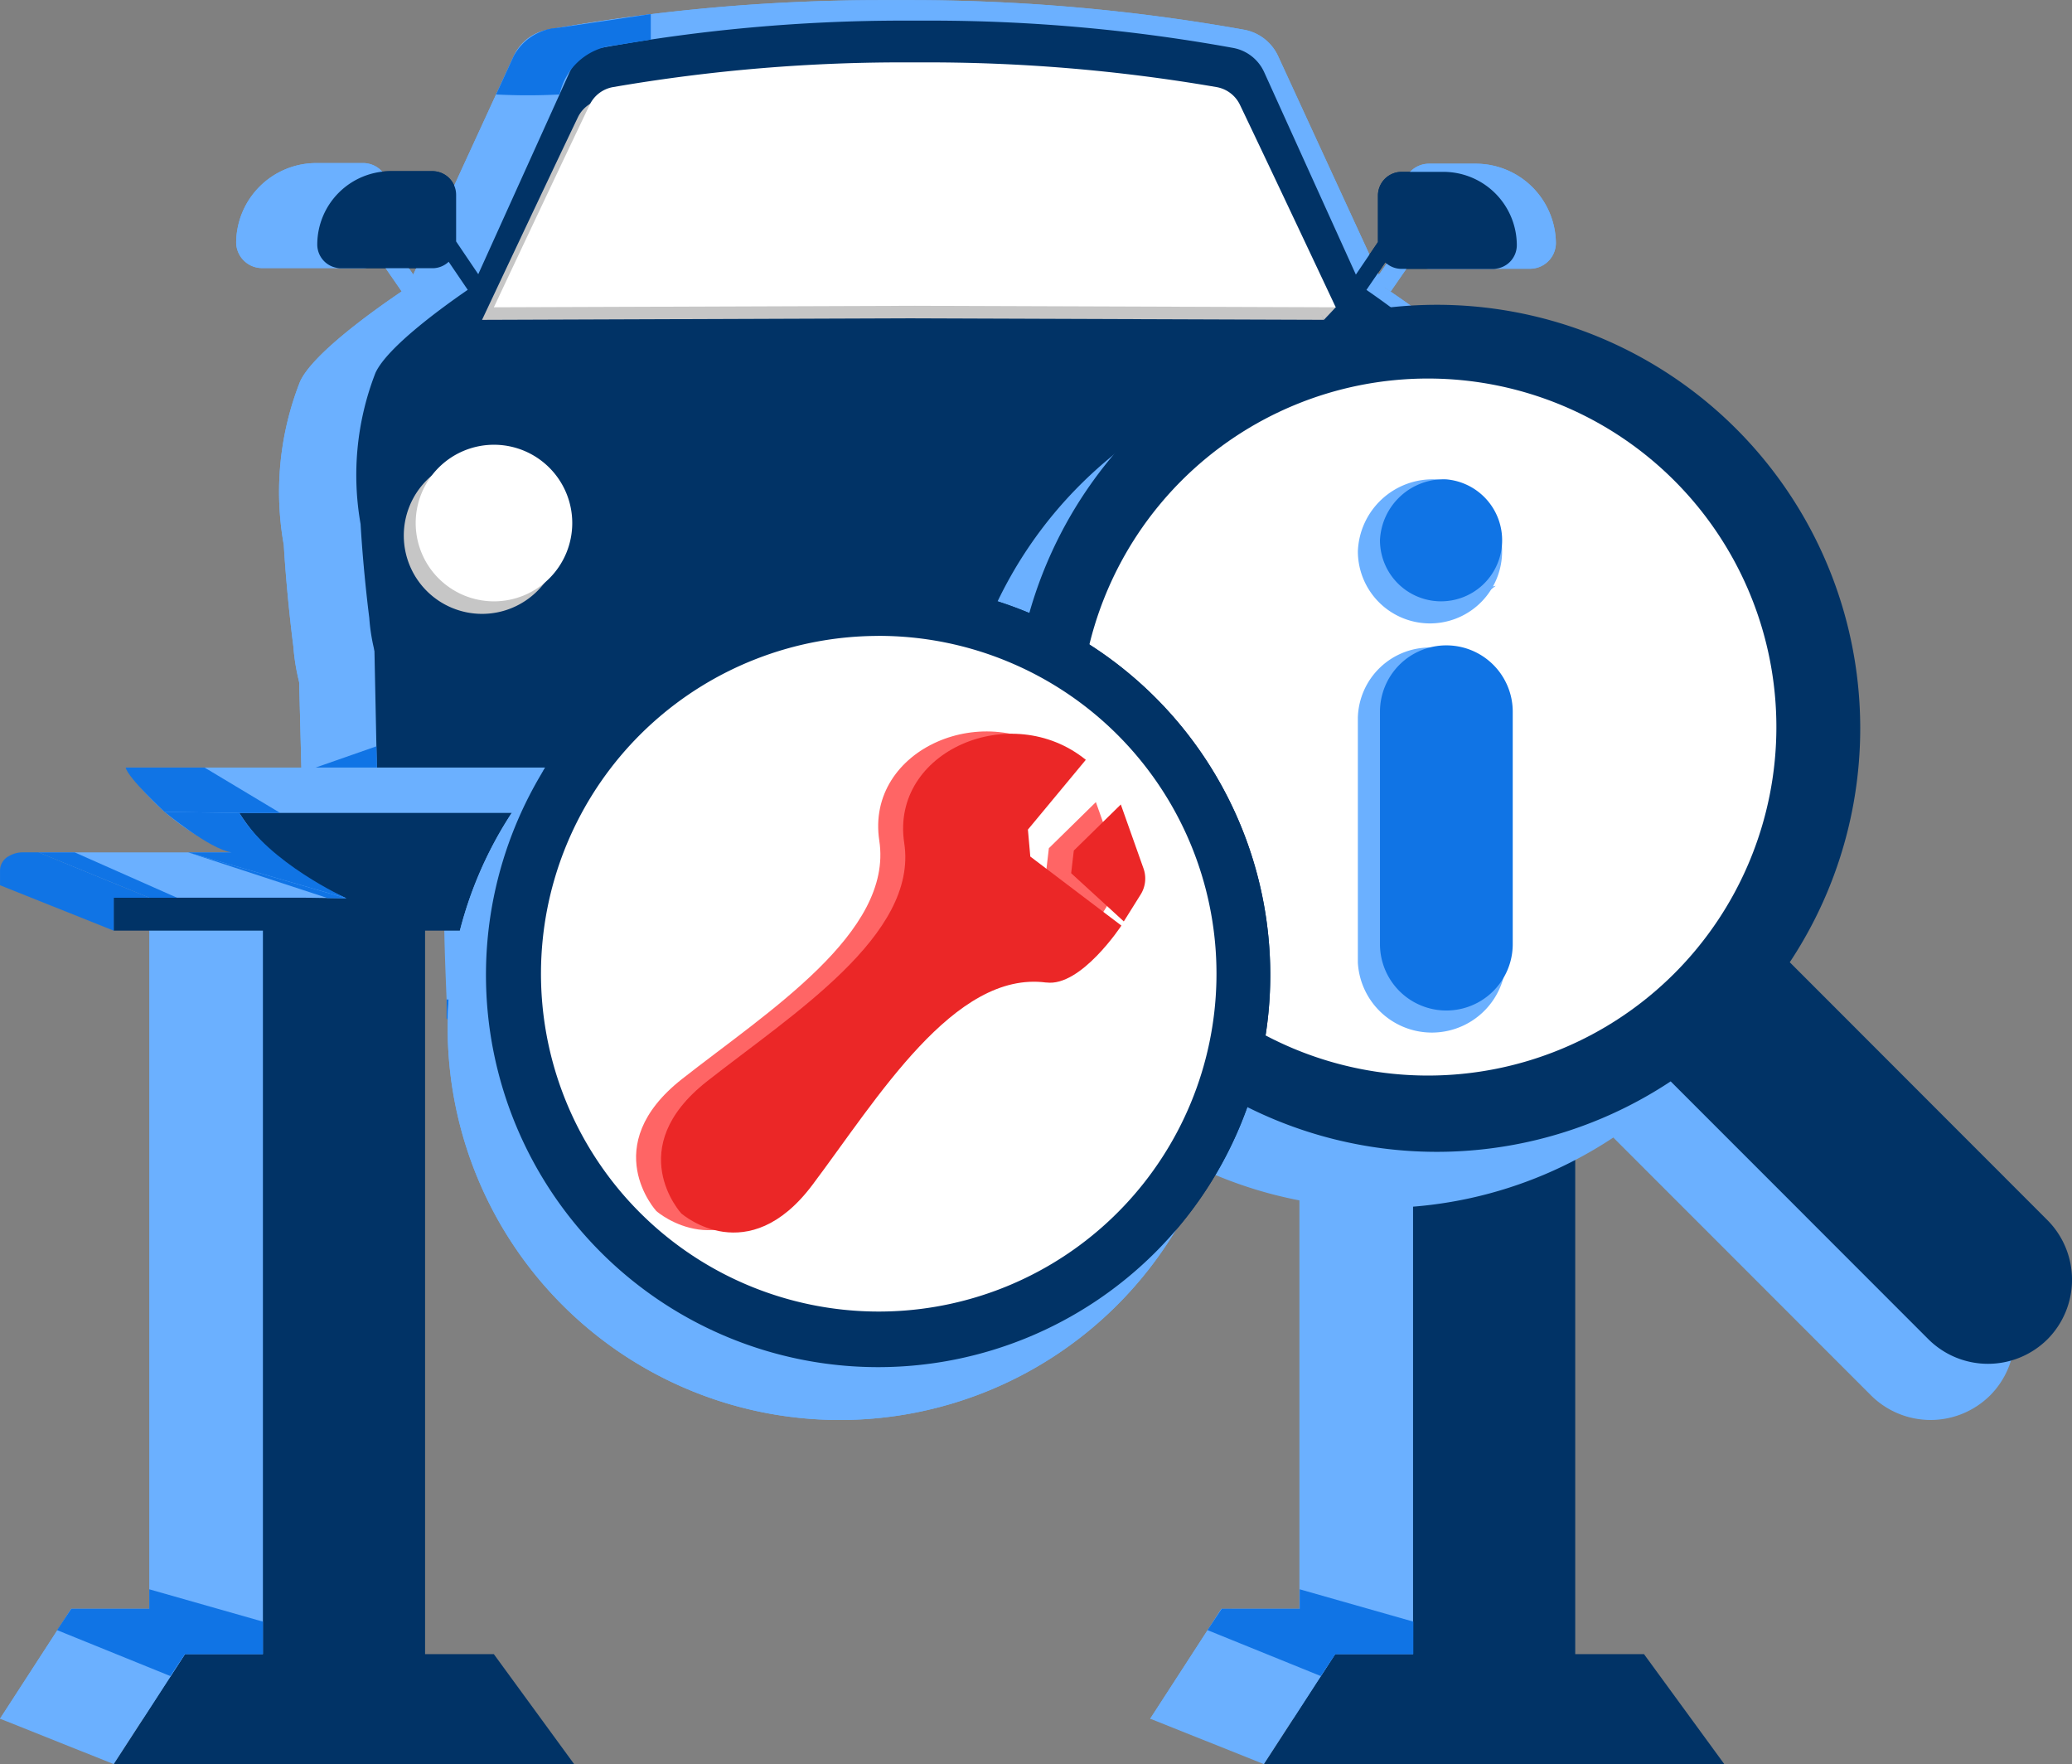 <svg xmlns="http://www.w3.org/2000/svg" xmlns:xlink="http://www.w3.org/1999/xlink" width="138.433" height="117.84" viewBox="0 0 138.433 117.84">
  <rect x="0" y="0" width="138.433" height="117.84" fill="#808080" stroke="none"/>
  <defs>
    <clipPath id="clip-path">
      <rect id="Rectangle_15629" data-name="Rectangle 15629" width="115.199" height="66.57" fill="none"/>
    </clipPath>
  </defs>
  <g id="Group_33343" data-name="Group 33343" transform="translate(-669.429 -3541.206)">
    <g id="Group_33036" data-name="Group 33036" transform="translate(685.207 3541.206)">
      <g id="Group_32926" data-name="Group 32926" transform="translate(0 0)">
        <path id="Path_57938" data-name="Path 57938" d="M957.2,124.854a3.941,3.941,0,0,1-4.328-3.269l-.128-4.463,8.644-.077a14.81,14.81,0,0,0,4.75-3.269,12.654,12.654,0,0,0,3.1-3.762l1.563-2.447-.332,14.03a3.944,3.944,0,0,1-4.332,3.256Z" transform="translate(-886.787 -63.84)" fill="#6bb0ff"/>
        <path id="Path_57939" data-name="Path 57939" d="M876.015,124.855c-2.42.126-4.517-1.33-4.708-3.27l-.361-14.013,1.7,2.444a12.778,12.778,0,0,0,3.261,3.68,15.961,15.961,0,0,0,5.442,3.364l9.088.278v4.249c-.192,1.939-2.288,3.394-4.706,3.269Z" transform="translate(-866.784 -63.841)" fill="#6bb0ff"/>
        <path id="Path_57940" data-name="Path 57940" d="M949.88,75.632c-.913-1.973-6.269-5.561-7.089-6.1L935.6,53.887a2.471,2.471,0,0,0-1.808-1.4,125.383,125.383,0,0,0-22.884-1.962h-.5a125.383,125.383,0,0,0-22.884,1.962,2.469,2.469,0,0,0-1.809,1.4l-7.193,15.643c-.822.542-6.177,4.128-7.089,6.1A19.253,19.253,0,0,0,870.4,86.257c.213,3.6.638,6.77.638,6.77a13.215,13.215,0,0,0,7.057,10.7,1.263,1.263,0,0,0,.594.149h63.93a1.258,1.258,0,0,0,.594-.149,13.211,13.211,0,0,0,7.059-10.7s.425-3.174.638-6.77a19.261,19.261,0,0,0-1.034-10.625" transform="translate(-866.572 -49.891)" fill="#6bb0ff"/>
        <path id="Path_57941" data-name="Path 57941" d="M877.56,104.306a1.918,1.918,0,0,1-.9-.226,13.771,13.771,0,0,1-7.4-11.213s-.428-3.2-.64-6.78a20.075,20.075,0,0,1,1.091-10.924c.856-1.852,4.91-4.742,6.785-6.01l-1.4-2.028a1.746,1.746,0,0,1-1.194.467h-6.723a1.728,1.728,0,0,1-1.741-1.714,5.355,5.355,0,0,1,5.394-5.3H873.9a1.729,1.729,0,0,1,1.741,1.711v3.369l1.628,2.37,6.713-14.6a3.12,3.12,0,0,1,2.286-1.759,126.462,126.462,0,0,1,22.237-1.975h2.031a126.433,126.433,0,0,1,22.228,1.975,3.117,3.117,0,0,1,2.285,1.759L941.78,68.05,943.4,65.7V62.334a1.729,1.729,0,0,1,1.741-1.713h3.075a5.356,5.356,0,0,1,5.394,5.306,1.727,1.727,0,0,1-1.741,1.71h-6.73a1.749,1.749,0,0,1-1.194-.467l-1.371,1.985-.419-.282.01.023c1.633,1.087,6.248,4.277,7.165,6.264a20.13,20.13,0,0,1,1.086,10.966c-.208,3.539-.634,6.745-.639,6.777a13.759,13.759,0,0,1-7.4,11.178,1.917,1.917,0,0,1-.9.225Zm8.954-51.4a1.828,1.828,0,0,0-1.34,1.032L877.9,69.75l-.152.1c-2.225,1.467-6.174,4.348-6.863,5.837a19.006,19.006,0,0,0-.987,10.285c.215,3.571.634,6.733.638,6.766a12.538,12.538,0,0,0,6.733,10.221.611.611,0,0,0,.289.075H941.49a.619.619,0,0,0,.286-.071,12.516,12.516,0,0,0,6.722-10.19c.008-.068.429-3.235.638-6.763a19.084,19.084,0,0,0-.978-10.325c-.689-1.488-4.638-4.367-6.862-5.837l-.154-.1-7.265-15.808a1.83,1.83,0,0,0-1.342-1.033,125.106,125.106,0,0,0-22-1.951H908.51a125.116,125.116,0,0,0-22,1.954" transform="translate(-865.437 -49.685)" fill="#6bb0ff"/>
        <path id="Path_57942" data-name="Path 57942" d="M886.522,95.943a5.755,5.755,0,1,1-5.754-5.661,5.708,5.708,0,0,1,5.754,5.661" transform="translate(-867.779 -59.612)" fill="#6bb0ff"/>
        <path id="Path_57943" data-name="Path 57943" d="M969.523,95.943a5.755,5.755,0,1,1-5.754-5.661,5.708,5.708,0,0,1,5.754,5.661" transform="translate(-888.076 -59.612)" fill="#6bb0ff"/>
        <path id="Path_57944" data-name="Path 57944" d="M907.653,110.323h23.9a.92.92,0,0,1,.926.91v3.972a.921.921,0,0,1-.926.911h-23.9a.921.921,0,0,1-.925-.911v-3.971a.919.919,0,0,1,.925-.912m23.4,1.4H908.148v3h22.906Z" transform="translate(-875.534 -64.513)" fill="#6bb0ff"/>
        <path id="Path_57945" data-name="Path 57945" d="M913.563,71.286l30.942.11s-4.71-9.849-7.053-14.662a2.353,2.353,0,0,0-1.739-1.265,126.978,126.978,0,0,0-21.926-1.779h-.45a126.954,126.954,0,0,0-21.926,1.779,2.356,2.356,0,0,0-1.741,1.265c-2.343,4.813-7.053,14.662-7.053,14.662Z" transform="translate(-869.638 -50.664)" fill="#6bb0ff"/>
        <path id="Path_57946" data-name="Path 57946" d="M895.022,124.217l-1.817,1.883-1.092-2.125Z" transform="translate(-871.96 -67.852)" fill="#6bb0ff"/>
        <path id="Path_57947" data-name="Path 57947" d="M873.989,66.652,872.276,68.4l7.268,3.453,2.092,2.816,1.924-1.58L879.54,68.61Z" transform="translate(-867.11 -53.834)" fill="#6bb0ff"/>
        <path id="Path_57948" data-name="Path 57948" d="M958.034,120.951a3.287,3.287,0,0,1-3.483-3.02l-.1-4.123,6.957-.072a12.027,12.027,0,0,0,3.823-3.02,11.494,11.494,0,0,0,2.494-3.475l1.258-2.261-.267,12.962a3.076,3.076,0,0,1-1.88,2.669,3.617,3.617,0,0,1-1.606.339Z" transform="translate(-887.204 -63.207)" fill="#013366"/>
        <path id="Path_57949" data-name="Path 57949" d="M881.377,120.952a3.287,3.287,0,0,1-3.49-3.021l-.267-12.946,1.259,2.258a11.379,11.379,0,0,0,2.417,3.4,11.79,11.79,0,0,0,4.035,3.108l6.737.257v3.925a3.288,3.288,0,0,1-3.49,3.02Z" transform="translate(-868.416 -63.208)" fill="#013366"/>
        <path id="Path_57950" data-name="Path 57950" d="M949.359,75.478c-.829-1.823-5.7-5.137-6.443-5.637l-6.535-14.452a2.254,2.254,0,0,0-1.644-1.29,112.211,112.211,0,0,0-20.8-1.812h-.451a112.148,112.148,0,0,0-20.8,1.812,2.252,2.252,0,0,0-1.643,1.29l-6.538,14.452c-.747.5-5.614,3.814-6.443,5.637a18.063,18.063,0,0,0-.94,9.816c.195,3.323.58,6.254.58,6.254a12.218,12.218,0,0,0,6.415,9.886,1.131,1.131,0,0,0,.539.137h58.1a1.133,1.133,0,0,0,.539-.137,12.218,12.218,0,0,0,6.416-9.886s.385-2.931.579-6.254a18.062,18.062,0,0,0-.94-9.816" transform="translate(-868.223 -50.321)" fill="#013366"/>
        <path id="Path_57951" data-name="Path 57951" d="M883.629,101.969a1.726,1.726,0,0,1-.82-.209,12.737,12.737,0,0,1-6.724-10.36s-.388-2.958-.581-6.264a18.824,18.824,0,0,1,.992-10.092c.777-1.711,4.462-4.381,6.167-5.553l-1.274-1.874a1.572,1.572,0,0,1-1.084.431h-6.112a1.584,1.584,0,0,1-1.583-1.583,4.908,4.908,0,0,1,4.9-4.9h2.794a1.584,1.584,0,0,1,1.583,1.581v3.113l1.479,2.189,6.1-13.49a2.839,2.839,0,0,1,2.077-1.626,113.124,113.124,0,0,1,20.211-1.824h1.846a113.086,113.086,0,0,1,20.2,1.824,2.838,2.838,0,0,1,2.077,1.626L942,68.474l1.476-2.174V63.193a1.583,1.583,0,0,1,1.583-1.582h2.794a4.907,4.907,0,0,1,4.9,4.9,1.583,1.583,0,0,1-1.583,1.58h-6.115a1.572,1.572,0,0,1-1.089-.435l-1.259,1.84c1.707,1.175,5.379,3.839,6.157,5.547a18.883,18.883,0,0,1,.988,10.131c-.19,3.27-.577,6.231-.582,6.261a12.719,12.719,0,0,1-6.724,10.327,1.71,1.71,0,0,1-.816.208Zm8.138-47.482a1.663,1.663,0,0,0-1.218.953l-6.606,14.6-.139.093c-2.022,1.355-5.611,4.016-6.237,5.392a17.827,17.827,0,0,0-.9,9.5c.194,3.3.576,6.22.58,6.251a11.59,11.59,0,0,0,6.118,9.443.552.552,0,0,0,.263.069h58.1a.548.548,0,0,0,.26-.066,11.574,11.574,0,0,0,6.11-9.414c.008-.063.39-2.989.58-6.247a17.9,17.9,0,0,0-.889-9.539c-.625-1.375-4.215-4.035-6.236-5.393l-.139-.093-6.605-14.6a1.667,1.667,0,0,0-1.219-.955,111.926,111.926,0,0,0-19.991-1.8H911.76a111.944,111.944,0,0,0-19.992,1.8" transform="translate(-867.191 -50.131)" fill="#013366"/>
        <path id="Path_57952" data-name="Path 57952" d="M890.723,95.349a5.23,5.23,0,1,1-5.23-5.23,5.23,5.23,0,0,1,5.23,5.23" transform="translate(-869.063 -59.573)" fill="#c6c6c6"/>
        <path id="Path_57953" data-name="Path 57953" d="M966.227,95.349a5.23,5.23,0,1,1-5.23-5.23,5.23,5.23,0,0,1,5.23,5.23" transform="translate(-887.527 -59.573)" fill="#c6c6c6"/>
        <path id="Path_57954" data-name="Path 57954" d="M891.775,94.241a5.23,5.23,0,1,1-5.23-5.23,5.23,5.23,0,0,1,5.23,5.23" transform="translate(-869.32 -59.302)" fill="#fff"/>
        <path id="Path_57955" data-name="Path 57955" d="M967.212,94.241a5.23,5.23,0,1,1-5.23-5.23,5.23,5.23,0,0,1,5.23,5.23" transform="translate(-887.768 -59.302)" fill="#fff"/>
        <path id="Path_57956" data-name="Path 57956" d="M915.3,72.57l28.123.1s-4.281-9.1-6.41-13.545a2.143,2.143,0,0,0-1.581-1.169A113.653,113.653,0,0,0,915.5,56.314H915.1a113.652,113.652,0,0,0-19.928,1.644,2.143,2.143,0,0,0-1.581,1.169c-2.129,4.447-6.41,13.545-6.41,13.545Z" transform="translate(-870.753 -51.306)" fill="#c6c6c6"/>
        <path id="Path_57957" data-name="Path 57957" d="M961.343,77.48l.8-.848s-1.712-.694-1.7-.653.9,1.5.9,1.5" transform="translate(-888.67 -56.114)" fill="#c6c6c6"/>
        <path id="Path_57958" data-name="Path 57958" d="M916.352,71.462l28.123.1s-4.281-9.1-6.41-13.545a2.143,2.143,0,0,0-1.581-1.169,113.653,113.653,0,0,0-19.928-1.644h-.409a113.652,113.652,0,0,0-19.928,1.644,2.143,2.143,0,0,0-1.581,1.169c-2.129,4.447-6.41,13.545-6.41,13.545Z" transform="translate(-871.01 -51.035)" fill="#fff"/>
        <path id="Path_57959" data-name="Path 57959" d="M898.761,50.93l-6.262.928a3.565,3.565,0,0,0-2.89,1.866L888.426,56.3a40.962,40.962,0,0,0,4.243,0,4.156,4.156,0,0,1,3.745-3.285l2.347-.38Z" transform="translate(-871.059 -49.989)" fill="#1074e5"/>
        <path id="Path_57960" data-name="Path 57960" d="M871.215,117.426l.144,5.583a3.683,3.683,0,0,0,3.577,3.836l3.91-.008.965-3.27a3.659,3.659,0,0,1-3.467-3.332l-.124-4.558" transform="translate(-866.85 -65.823)" fill="#1074e5"/>
        <path id="Path_57961" data-name="Path 57961" d="M910.551,112.772a.8.8,0,0,1-.8-.8v-3.489a.8.8,0,0,1,.8-.8H931.2a.8.8,0,0,1,.8.8v3.489a.8.8,0,0,1-.8.8Z" transform="translate(-876.274 -63.867)" fill="#1074e5"/>
        <path id="Path_58177" data-name="Path 58177" d="M935.835,107.341V105.37h4.382v2.052Z" transform="translate(-882.652 -63.302)" fill="#6bb0ff"/>
        <path id="Path_62449" data-name="Path 62449" d="M957.2,124.854a3.941,3.941,0,0,1-4.328-3.269l-.128-4.463,8.644-.077a14.81,14.81,0,0,0,4.75-3.269,12.654,12.654,0,0,0,3.1-3.762l1.563-2.447-.332,14.03a3.944,3.944,0,0,1-4.332,3.256Z" transform="translate(-886.787 -63.84)" fill="#6bb0ff"/>
        <path id="Path_62450" data-name="Path 62450" d="M876.015,124.855c-2.42.126-4.517-1.33-4.708-3.27l-.361-14.013,1.7,2.444a12.778,12.778,0,0,0,3.261,3.68,15.961,15.961,0,0,0,5.442,3.364l9.088.278v4.249c-.192,1.939-2.288,3.394-4.706,3.269Z" transform="translate(-866.784 -63.841)" fill="#6bb0ff"/>
        <path id="Path_62451" data-name="Path 62451" d="M949.88,75.632c-.913-1.973-6.269-5.561-7.089-6.1L935.6,53.887a2.471,2.471,0,0,0-1.808-1.4,125.383,125.383,0,0,0-22.884-1.962h-.5a125.383,125.383,0,0,0-22.884,1.962,2.469,2.469,0,0,0-1.809,1.4l-7.193,15.643c-.822.542-6.177,4.128-7.089,6.1A19.253,19.253,0,0,0,870.4,86.257c.213,3.6.638,6.77.638,6.77a13.215,13.215,0,0,0,7.057,10.7,1.263,1.263,0,0,0,.594.149h63.93a1.258,1.258,0,0,0,.594-.149,13.211,13.211,0,0,0,7.059-10.7s.425-3.174.638-6.77a19.261,19.261,0,0,0-1.034-10.625" transform="translate(-866.572 -49.891)" fill="#6bb0ff"/>
        <path id="Path_62452" data-name="Path 62452" d="M877.56,104.306a1.918,1.918,0,0,1-.9-.226,13.771,13.771,0,0,1-7.4-11.213s-.428-3.2-.64-6.78a20.075,20.075,0,0,1,1.091-10.924c.856-1.852,4.91-4.742,6.785-6.01l-1.4-2.028a1.746,1.746,0,0,1-1.194.467h-6.723a1.728,1.728,0,0,1-1.741-1.714,5.355,5.355,0,0,1,5.394-5.3H873.9a1.729,1.729,0,0,1,1.741,1.711v3.369l1.628,2.37,6.713-14.6a3.12,3.12,0,0,1,2.286-1.759,126.462,126.462,0,0,1,22.237-1.975h2.031a126.433,126.433,0,0,1,22.228,1.975,3.117,3.117,0,0,1,2.285,1.759L941.78,68.05,943.4,65.7V62.334a1.729,1.729,0,0,1,1.741-1.713h3.075a5.356,5.356,0,0,1,5.394,5.306,1.727,1.727,0,0,1-1.741,1.71h-6.73a1.749,1.749,0,0,1-1.194-.467l-1.371,1.985-.419-.282.01.023c1.633,1.087,6.248,4.277,7.165,6.264a20.13,20.13,0,0,1,1.086,10.966c-.208,3.539-.634,6.745-.639,6.777a13.759,13.759,0,0,1-7.4,11.178,1.917,1.917,0,0,1-.9.225Zm8.954-51.4a1.828,1.828,0,0,0-1.34,1.032L877.9,69.75l-.152.1c-2.225,1.467-6.174,4.348-6.863,5.837a19.006,19.006,0,0,0-.987,10.285c.215,3.571.634,6.733.638,6.766a12.538,12.538,0,0,0,6.733,10.221.611.611,0,0,0,.289.075H941.49a.619.619,0,0,0,.286-.071,12.516,12.516,0,0,0,6.722-10.19c.008-.068.429-3.235.638-6.763a19.084,19.084,0,0,0-.978-10.325c-.689-1.488-4.638-4.367-6.862-5.837l-.154-.1-7.265-15.808a1.83,1.83,0,0,0-1.342-1.033,125.106,125.106,0,0,0-22-1.951H908.51a125.116,125.116,0,0,0-22,1.954" transform="translate(-865.437 -49.685)" fill="#6bb0ff"/>
        <path id="Path_62453" data-name="Path 62453" d="M886.522,95.943a5.755,5.755,0,1,1-5.754-5.661,5.708,5.708,0,0,1,5.754,5.661" transform="translate(-867.779 -59.612)" fill="#6bb0ff"/>
        <path id="Path_62454" data-name="Path 62454" d="M969.523,95.943a5.755,5.755,0,1,1-5.754-5.661,5.708,5.708,0,0,1,5.754,5.661" transform="translate(-888.076 -59.612)" fill="#6bb0ff"/>
        <path id="Path_62455" data-name="Path 62455" d="M907.653,110.323h23.9a.92.92,0,0,1,.926.91v3.972a.921.921,0,0,1-.926.911h-23.9a.921.921,0,0,1-.925-.911v-3.971a.919.919,0,0,1,.925-.912m23.4,1.4H908.148v3h22.906Z" transform="translate(-875.534 -64.513)" fill="#6bb0ff"/>
        <path id="Path_62456" data-name="Path 62456" d="M913.563,71.286l30.942.11s-4.71-9.849-7.053-14.662a2.353,2.353,0,0,0-1.739-1.265,126.978,126.978,0,0,0-21.926-1.779h-.45a126.954,126.954,0,0,0-21.926,1.779,2.356,2.356,0,0,0-1.741,1.265c-2.343,4.813-7.053,14.662-7.053,14.662Z" transform="translate(-869.638 -50.664)" fill="#6bb0ff"/>
        <path id="Path_62457" data-name="Path 62457" d="M895.022,124.217l-1.817,1.883-1.092-2.125Z" transform="translate(-871.96 -67.852)" fill="#6bb0ff"/>
        <path id="Path_62458" data-name="Path 62458" d="M873.989,66.652,872.276,68.4l7.268,3.453,2.092,2.816,1.924-1.58L879.54,68.61Z" transform="translate(-867.11 -53.834)" fill="#6bb0ff"/>
        <path id="Path_62459" data-name="Path 62459" d="M958.034,120.951a3.287,3.287,0,0,1-3.483-3.02l-.1-4.123,6.957-.072a12.027,12.027,0,0,0,3.823-3.02,11.494,11.494,0,0,0,2.494-3.475l1.258-2.261-.267,12.962a3.076,3.076,0,0,1-1.88,2.669,3.617,3.617,0,0,1-1.606.339Z" transform="translate(-887.204 -63.207)" fill="#013366"/>
        <path id="Path_62460" data-name="Path 62460" d="M881.377,120.952a3.287,3.287,0,0,1-3.49-3.021l-.267-12.946,1.259,2.258a11.379,11.379,0,0,0,2.417,3.4,11.79,11.79,0,0,0,4.035,3.108l6.737.257v3.925a3.288,3.288,0,0,1-3.49,3.02Z" transform="translate(-868.416 -63.208)" fill="#013366"/>
        <path id="Path_62461" data-name="Path 62461" d="M949.359,75.478c-.829-1.823-5.7-5.137-6.443-5.637l-6.535-14.452a2.254,2.254,0,0,0-1.644-1.29,112.211,112.211,0,0,0-20.8-1.812h-.451a112.148,112.148,0,0,0-20.8,1.812,2.252,2.252,0,0,0-1.643,1.29l-6.538,14.452c-.747.5-5.614,3.814-6.443,5.637a18.063,18.063,0,0,0-.94,9.816c.195,3.323.58,6.254.58,6.254a12.218,12.218,0,0,0,6.415,9.886,1.131,1.131,0,0,0,.539.137h58.1a1.133,1.133,0,0,0,.539-.137,12.218,12.218,0,0,0,6.416-9.886s.385-2.931.579-6.254a18.062,18.062,0,0,0-.94-9.816" transform="translate(-868.223 -50.321)" fill="#013366"/>
        <path id="Path_62462" data-name="Path 62462" d="M883.629,101.969a1.726,1.726,0,0,1-.82-.209,12.737,12.737,0,0,1-6.724-10.36s-.388-2.958-.581-6.264a18.824,18.824,0,0,1,.992-10.092c.777-1.711,4.462-4.381,6.167-5.553l-1.274-1.874a1.572,1.572,0,0,1-1.084.431h-6.112a1.584,1.584,0,0,1-1.583-1.583,4.908,4.908,0,0,1,4.9-4.9h2.794a1.584,1.584,0,0,1,1.583,1.581v3.113l1.479,2.189,6.1-13.49a2.839,2.839,0,0,1,2.077-1.626,113.124,113.124,0,0,1,20.211-1.824h1.846a113.086,113.086,0,0,1,20.2,1.824,2.838,2.838,0,0,1,2.077,1.626L942,68.474l1.476-2.174V63.193a1.583,1.583,0,0,1,1.583-1.582h2.794a4.907,4.907,0,0,1,4.9,4.9,1.583,1.583,0,0,1-1.583,1.58h-6.115a1.572,1.572,0,0,1-1.089-.435l-1.259,1.84c1.707,1.175,5.379,3.839,6.157,5.547a18.883,18.883,0,0,1,.988,10.131c-.19,3.27-.577,6.231-.582,6.261a12.719,12.719,0,0,1-6.724,10.327,1.71,1.71,0,0,1-.816.208Zm8.138-47.482a1.663,1.663,0,0,0-1.218.953l-6.606,14.6-.139.093c-2.022,1.355-5.611,4.016-6.237,5.392a17.827,17.827,0,0,0-.9,9.5c.194,3.3.576,6.22.58,6.251a11.59,11.59,0,0,0,6.118,9.443.552.552,0,0,0,.263.069h58.1a.548.548,0,0,0,.26-.066,11.574,11.574,0,0,0,6.11-9.414c.008-.063.39-2.989.58-6.247a17.9,17.9,0,0,0-.889-9.539c-.625-1.375-4.215-4.035-6.236-5.393l-.139-.093-6.605-14.6a1.667,1.667,0,0,0-1.219-.955,111.926,111.926,0,0,0-19.991-1.8H911.76a111.944,111.944,0,0,0-19.992,1.8" transform="translate(-867.191 -50.131)" fill="#013366"/>
        <path id="Path_62463" data-name="Path 62463" d="M890.723,95.349a5.23,5.23,0,1,1-5.23-5.23,5.23,5.23,0,0,1,5.23,5.23" transform="translate(-869.063 -59.573)" fill="#c6c6c6"/>
        <path id="Path_62464" data-name="Path 62464" d="M966.227,95.349a5.23,5.23,0,1,1-5.23-5.23,5.23,5.23,0,0,1,5.23,5.23" transform="translate(-887.527 -59.573)" fill="#c6c6c6"/>
        <path id="Path_62465" data-name="Path 62465" d="M891.775,94.241a5.23,5.23,0,1,1-5.23-5.23,5.23,5.23,0,0,1,5.23,5.23" transform="translate(-869.32 -59.302)" fill="#fff"/>
        <path id="Path_62466" data-name="Path 62466" d="M967.212,94.241a5.23,5.23,0,1,1-5.23-5.23,5.23,5.23,0,0,1,5.23,5.23" transform="translate(-887.768 -59.302)" fill="#fff"/>
        <path id="Path_62467" data-name="Path 62467" d="M915.3,72.57l28.123.1s-4.281-9.1-6.41-13.545a2.143,2.143,0,0,0-1.581-1.169A113.653,113.653,0,0,0,915.5,56.314H915.1a113.652,113.652,0,0,0-19.928,1.644,2.143,2.143,0,0,0-1.581,1.169c-2.129,4.447-6.41,13.545-6.41,13.545Z" transform="translate(-870.753 -51.306)" fill="#c6c6c6"/>
        <path id="Path_62468" data-name="Path 62468" d="M961.343,77.48l.8-.848s-1.712-.694-1.7-.653.9,1.5.9,1.5" transform="translate(-888.67 -56.114)" fill="#c6c6c6"/>
        <path id="Path_62469" data-name="Path 62469" d="M916.352,71.462l28.123.1s-4.281-9.1-6.41-13.545a2.143,2.143,0,0,0-1.581-1.169,113.653,113.653,0,0,0-19.928-1.644h-.409a113.652,113.652,0,0,0-19.928,1.644,2.143,2.143,0,0,0-1.581,1.169c-2.129,4.447-6.41,13.545-6.41,13.545Z" transform="translate(-871.01 -51.035)" fill="#fff"/>
        <path id="Path_62470" data-name="Path 62470" d="M898.761,50.93l-6.262.928a3.565,3.565,0,0,0-2.89,1.866L888.426,56.3a40.962,40.962,0,0,0,4.243,0,4.156,4.156,0,0,1,3.745-3.285l2.347-.38Z" transform="translate(-871.059 -49.989)" fill="#1074e5"/>
        <path id="Path_62471" data-name="Path 62471" d="M871.215,117.426l.144,5.583a3.683,3.683,0,0,0,3.577,3.836l3.91-.008.965-3.27a3.659,3.659,0,0,1-3.467-3.332l-.124-4.558" transform="translate(-866.85 -65.823)" fill="#1074e5"/>
        <path id="Path_62472" data-name="Path 62472" d="M910.551,112.772a.8.8,0,0,1-.8-.8v-3.489a.8.8,0,0,1,.8-.8H931.2a.8.8,0,0,1,.8.8v3.489a.8.8,0,0,1-.8.8Z" transform="translate(-876.274 -63.867)" fill="#1074e5"/>
      </g>
    </g>
    <g id="Group_33037" data-name="Group 33037" transform="translate(669.43 3592.477)">
      <g id="Group_30233" data-name="Group 30233" transform="translate(0 0)" clip-path="url(#clip-path)">
        <path id="Path_56553" data-name="Path 56553" d="M74.491,21.9a.076.076,0,0,0,.01.045h-2.56c-.029-.038-.049-.06-.049-.06l-.025-1.156Z" transform="translate(-1.909 -5.133)" fill="#6bb0ff"/>
        <path id="Path_56554" data-name="Path 56554" d="M101.761,0a13.292,13.292,0,0,1-2.687,3.032,17.172,17.172,0,0,1-4.361,2.634c-.039.015-.068.03-.107.045a2.866,2.866,0,0,1-1.081.211H83.7V13.74c0,1.693-2.044,3.078-4.546,3.078H72.841v-.045c-.049-1.768-.107-3.491-.146-5.222-.01-.218-.01-.436-.019-.655H65.16c-.01-.647-.029-1.294-.049-1.941A2.248,2.248,0,0,0,65.1,8.7V8.518c-.01-.218-.01-.436-.019-.655-.01-.647-.039-1.287-.049-1.941H43.18V13.74c0,1.693-2.034,3.078-4.546,3.078l-4.239.786a6,6,0,0,1-.642-.03c-2.21-.211-3.623-.537-3.687-2.078-.24-5.828-.12-4.932-.159-6.52a2.689,2.689,0,0,0-.034-.277l.222-.181c-.01-.218-.01-.436-.019-.655-.01-.647-.039-1.287-.049-1.941H16.858A2.732,2.732,0,0,1,15.778,5.7c-.029-.015-.058-.023-.088-.038A15.1,15.1,0,0,1,8.623,0Z" transform="translate(-0.229)" fill="#6bb0ff"/>
        <path id="Path_56555" data-name="Path 56555" d="M86.814,58.057V9.727H20.806v48.33H25.4L30.764,65.4H0l4.76-7.344H9.971V9.727H7.927L4.179,8.192,2.563,7.53h98.005v2.2h-2.92v48.33h4.595l5.364,7.344H76.846l4.76-7.344Z" transform="translate(0 -1.864)" fill="#6bb0ff"/>
        <path id="Path_56556" data-name="Path 56556" d="M109.561,4.03A15.228,15.228,0,0,1,102.514,9.7c-.039.015-.068.03-.107.045a2.866,2.866,0,0,1-1.081.211H91.5V17.77c0,1.625-1.888,2.965-4.254,3.07-.1.008-.195.008-.292.008H77.584c-.1,0-.195,0-.292-.008h-.039c-.019,0-.039-.008-.058-.008-.063-.005-.165-.017-.279-.032a5.435,5.435,0,0,1-2.427-.8,1.97,1.97,0,0,1-.341-.233,3.325,3.325,0,0,1-.5-.474,1.391,1.391,0,0,1-.136-.181,2.452,2.452,0,0,1-.234-.391,1.593,1.593,0,0,1-.1-.218,1.989,1.989,0,0,1-.068-.226,1.645,1.645,0,0,1-.049-.211,2.4,2.4,0,0,1-.019-.256V17.77C73,16,72.941,14.278,72.9,12.548c-.01-.218-.01-.436-.019-.655-.01-.647-.039-1.287-.049-1.941H50.98V17.77c0,1.693-2.034,3.078-4.546,3.078H37.07a5.449,5.449,0,0,1-3.6-1.211,2.781,2.781,0,0,1-.321-.316,2.114,2.114,0,0,1-.136-.173,2.047,2.047,0,0,1-.243-.406,1.594,1.594,0,0,1-.1-.218,1.974,1.974,0,0,1-.146-.707V17.77c-.049-1.768-.1-3.491-.136-5.222-.01-.218-.01-.436-.019-.655-.01-.647-.039-1.287-.049-1.941H24.658a2.732,2.732,0,0,1-1.081-.218L23.5,9.7h-.01a.439.439,0,0,0-.088-.038c-.257-.107-.5-.229-.752-.349l-.416-.193-.175-.09c-.107-.053-.214-.105-.312-.166-.088-.045-.165-.09-.243-.135-.01,0-.01-.008-.01-.008a.219.219,0,0,0-.1-.045,16.241,16.241,0,0,1-2.463-1.753c-.1-.083-.195-.166-.292-.256A12.892,12.892,0,0,1,16.423,4.03Z" transform="translate(-0.436 -0.998)" fill="#013366"/>
        <path id="Path_56557" data-name="Path 56557" d="M105.449,13.757v48.33h4.595l5.364,7.344H84.646L86.613,66.4l2.794-4.312h5.208V13.757H28.606v48.33H33.2l5.364,7.344H7.8L9.77,66.4l2.794-4.312h5.208V13.757H7.8v-2.2h107.6v2.2Z" transform="translate(-0.207 -2.862)" fill="#013366"/>
        <path id="Path_56558" data-name="Path 56558" d="M7.594,85.055,0,82.023l4.76-7.344,7.594,3.032Z" transform="translate(0 -18.486)" fill="#6bb0ff"/>
        <path id="Path_56559" data-name="Path 56559" d="M86.534,85.055,78.94,82.023l4.76-7.344,7.594,3.032Z" transform="translate(-2.097 -18.486)" fill="#6bb0ff"/>
        <path id="Path_56560" data-name="Path 56560" d="M11.331,8.41l-1.246,2.37L8.041,9.945,4.294,8.41Z" transform="translate(-0.114 -2.082)" fill="#6bb0ff"/>
        <path id="Path_56561" data-name="Path 56561" d="M23.694,11.256S21.8,10.4,21.611,10.243s-.74.052-.74.052.137.677.129.7a1.823,1.823,0,0,0,0,.22Z" transform="translate(-0.554 -2.521)" fill="#6bb0ff"/>
        <path id="Path_56562" data-name="Path 56562" d="M37.446,25.367s-4.39-.153-4.546-3.078H30.65l1.462,1.427a5.973,5.973,0,0,0,2.865,1.541,6.876,6.876,0,0,0,2.469.11" transform="translate(-0.814 -5.518)" fill="#1074e5"/>
        <path id="Path_56563" data-name="Path 56563" d="M78.728,25.36a8.1,8.1,0,0,1-6.785-3.025c-.029-.038,2.55-.045,2.55-.045a.076.076,0,0,0,.01.045,1.1,1.1,0,0,0,.039.256,1.645,1.645,0,0,0,.049.211,1.99,1.99,0,0,0,.068.226,1.594,1.594,0,0,0,.1.218,2.452,2.452,0,0,0,.234.391,1.389,1.389,0,0,0,.136.181,3.324,3.324,0,0,0,.5.474,1.969,1.969,0,0,0,.341.233,6.375,6.375,0,0,0,2.427.8c.094.009.183.027.279.032.019,0,.039.008.058.008" transform="translate(-1.911 -5.518)" fill="#1074e5"/>
        <path id="Path_56573" data-name="Path 56573" d="M71.907,20.364l-.224-5.884H74.35L74.5,20.4Z" transform="translate(-1.904 -3.584)" fill="#6bb0ff"/>
        <path id="Path_56574" data-name="Path 56574" d="M71.912,21.912l-.045-1.178h2.6l.03,1.216Z" transform="translate(-1.909 -5.133)" fill="#1074e5"/>
        <path id="Path_56575" data-name="Path 56575" d="M32.867,20.593H30.65V21.87H32.9Z" transform="translate(-0.814 -5.098)" fill="#1074e5"/>
        <path id="Path_56576" data-name="Path 56576" d="M9.971,10.562H7.6v2.2L0,9.727V8.711a1.1,1.1,0,0,1,.613-.941,1.807,1.807,0,0,1,.915-.241H2.563l1.616.662L7.927,9.727Z" transform="translate(0 -1.864)" fill="#1074e5"/>
        <path id="Path_56577" data-name="Path 56577" d="M2.633,7.53H5.057L11.9,10.562H10.041Z" transform="translate(-0.07 -1.864)" fill="#1074e5"/>
        <path id="Path_56578" data-name="Path 56578" d="M17.668,75.112l-7.593-2.16v1.3H4.865l-.95,1.427,7.57,3.069.973-1.464h5.21Z" transform="translate(-0.104 -18.059)" fill="#1074e5"/>
        <path id="Path_56579" data-name="Path 56579" d="M96.627,75.112l-7.593-2.16v1.3H83.823l-.95,1.427,7.57,3.069.973-1.464h5.21Z" transform="translate(-2.201 -18.059)" fill="#1074e5"/>
        <path id="Path_56580" data-name="Path 56580" d="M12.868,6.64h2.894c-1.474-.223-4.472-2.705-4.472-2.705l5,.071c1.96,3.348,7.152,5.7,7.152,5.7Z" transform="translate(-0.3 -0.974)" fill="#1074e5"/>
        <path id="Path_56581" data-name="Path 56581" d="M12.911,7.53l9.311,3.052,1.261.017" transform="translate(-0.343 -1.864)" fill="#1074e5"/>
        <path id="Path_56582" data-name="Path 56582" d="M11.219,2.961S8.778.7,8.623,0h5.269l5.054,3.032h-2.73" transform="translate(-0.229)" fill="#1074e5"/>
        <path id="Path_56583" data-name="Path 56583" d="M111.808,3.032,104.215,0l-3.21,3.032Z" transform="translate(-2.683 0)" fill="#6bb0ff"/>
        <path id="Path_56584" data-name="Path 56584" d="M117.985,10.2l-7.237-4.123a16.033,16.033,0,0,1-5.885,4.123Z" transform="translate(-2.786 -1.505)" fill="#6bb0ff"/>
      </g>
    </g>
    <g id="Group_33277" data-name="Group 33277" transform="translate(-14.066 41.942)">
      <g id="Group_33276" data-name="Group 33276" transform="translate(747.361 3519.622)">
        <path id="Path_60037" data-name="Path 60037" d="M540.219,117.968a4.286,4.286,0,0,1-4.707-3.555l-.139-4.854,9.4-.084a16.1,16.1,0,0,0,5.166-3.556,13.737,13.737,0,0,0,3.37-4.092l1.7-2.662-.362,15.261a4.289,4.289,0,0,1-4.711,3.541Z" transform="translate(-499.516 -66.001)" fill="#6bb0ff"/>
        <path id="Path_60042" data-name="Path 60042" d="M553.514,86.88a6.259,6.259,0,1,1-6.259-6.157,6.209,6.209,0,0,1,6.259,6.157" transform="translate(-500.809 -61.761)" fill="#6bb0ff"/>
        <path id="Path_60047" data-name="Path 60047" d="M541.093,113.776a3.575,3.575,0,0,1-3.788-3.285l-.112-4.484,7.567-.078a13.093,13.093,0,0,0,4.157-3.285,12.484,12.484,0,0,0,2.712-3.781L553,96.406l-.291,14.1a3.344,3.344,0,0,1-2.045,2.9,3.929,3.929,0,0,1-1.747.369Z" transform="translate(-499.934 -65.366)" fill="#013366"/>
        <path id="Path_60052" data-name="Path 60052" d="M549.976,86.238a5.688,5.688,0,1,1-5.688-5.688,5.688,5.688,0,0,1,5.688,5.688" transform="translate(-500.258 -61.721)" fill="#c6c6c6"/>
        <path id="Path_60054" data-name="Path 60054" d="M551.027,85.056a5.688,5.688,0,1,1-5.688-5.688,5.688,5.688,0,0,1,5.688,5.688" transform="translate(-500.499 -61.45)" fill="#fff"/>
        <path id="Path_60056" data-name="Path 60056" d="M544.567,67.1l.869-.923s-1.862-.754-1.848-.71.978,1.633.978,1.633" transform="translate(-501.404 -58.253)" fill="#c6c6c6"/>
        <path id="Path_60154" data-name="Path 60154" d="M557.907,130.078a5.643,5.643,0,0,1-7.951,0L532.734,112.85a28.291,28.291,0,1,1,7.957-7.957l17.216,17.229a5.644,5.644,0,0,1,0,7.957" transform="translate(-488.813 -57.221)" fill="#6bb0ff"/>
        <path id="Path_60155" data-name="Path 60155" d="M518.077,66.75a23.519,23.519,0,1,1-23.519,23.519A23.519,23.519,0,0,1,518.077,66.75" transform="translate(-490.134 -58.549)" fill="#6bb0ff"/>
        <path id="Path_60156" data-name="Path 60156" d="M562.884,125.207a5.643,5.643,0,0,1-7.951,0l-17.222-17.229a28.291,28.291,0,1,1,7.957-7.957l17.216,17.229a5.643,5.643,0,0,1,0,7.957" transform="translate(-489.957 -56.101)" fill="#013366"/>
        <path id="Path_60157" data-name="Path 60157" d="M522.814,62.5a23.28,23.28,0,1,1-23.28,23.28,23.28,23.28,0,0,1,23.28-23.28" transform="translate(-491.278 -57.572)" fill="#fff"/>
        <path id="Path_60158" data-name="Path 60158" d="M528.627,85.833h0a4.817,4.817,0,0,1,4.945,4.678v16.371a4.953,4.953,0,0,1-9.89,0V90.511a4.817,4.817,0,0,1,4.945-4.678" transform="translate(-496.828 -62.936)" fill="#6bb0ff"/>
        <path id="Path_60160" data-name="Path 60160" d="M525.4,88.047l2.244-1.714-.367,2Z" transform="translate(-497.222 -63.051)" fill="#6bb0ff"/>
        <path id="Path_60161" data-name="Path 60161" d="M532.375,117.969l2.088-1.572h-1.981Z" transform="translate(-498.827 -69.961)" fill="#6bb0ff"/>
        <path id="Path_60162" data-name="Path 60162" d="M530.037,85.644h0a4.435,4.435,0,0,1,4.435,4.435V105.6a4.435,4.435,0,1,1-8.87,0V90.079a4.435,4.435,0,0,1,4.435-4.435" transform="translate(-497.27 -62.892)" fill="#1074e5"/>
        <path id="Path_60164" data-name="Path 60164" d="M528.857,71.245a4.818,4.818,0,1,1-5.174,4.8,5,5,0,0,1,5.174-4.8" transform="translate(-496.828 -59.582)" fill="#6bb0ff"/>
        <path id="Path_60166" data-name="Path 60166" d="M525.91,73.433l1.828-1.378.467,1.917Z" transform="translate(-497.341 -59.769)" fill="#6bb0ff"/>
        <path id="Path_60167" data-name="Path 60167" d="M532.53,82.272l2.351-1.793-2.55.527Z" transform="translate(-498.817 -61.705)" fill="#6bb0ff"/>
        <path id="Path_60168" data-name="Path 60168" d="M530.037,71.245a4.081,4.081,0,1,1-4.435,4.066,4.262,4.262,0,0,1,4.435-4.066" transform="translate(-497.27 -59.582)" fill="#1074e5"/>
      </g>
    </g>
    <g id="Group_33278" data-name="Group 33278" transform="translate(6.425)">
      <g id="Group_33275" data-name="Group 33275" transform="translate(692.915 3580.133)">
        <g id="Group_32982" data-name="Group 32982" transform="translate(0 0)">
          <path id="Path_57938-2" data-name="Path 57938" d="M956.933,123.824a3.706,3.706,0,0,1-4.07-3.074l-.12-4.2,8.128-.072a13.929,13.929,0,0,0,4.466-3.074,11.9,11.9,0,0,0,2.914-3.538l1.47-2.3-.312,13.194a3.709,3.709,0,0,1-4.074,3.062Z" transform="translate(-930.822 -74.536)" fill="#6bb0ff"/>
          <path id="Path_57943-2" data-name="Path 57943" d="M968.836,95.605a5.412,5.412,0,1,1-5.411-5.323,5.368,5.368,0,0,1,5.411,5.323" transform="translate(-932.348 -69.531)" fill="#6bb0ff"/>
          <path id="Path_57948-2" data-name="Path 57948" d="M957.82,120a3.091,3.091,0,0,1-3.275-2.84l-.1-3.877,6.542-.067a11.313,11.313,0,0,0,3.595-2.84,10.809,10.809,0,0,0,2.345-3.268l1.183-2.126-.252,12.19a2.893,2.893,0,0,1-1.767,2.51,3.4,3.4,0,0,1-1.51.319Z" transform="translate(-931.316 -73.787)" fill="#013366"/>
          <path id="Path_57953-2" data-name="Path 57953" d="M965.6,95.037a4.918,4.918,0,1,1-4.918-4.918,4.918,4.918,0,0,1,4.918,4.918" transform="translate(-931.698 -69.484)" fill="#c6c6c6"/>
          <path id="Path_57955-2" data-name="Path 57955" d="M966.588,93.929a4.918,4.918,0,1,1-4.918-4.918,4.918,4.918,0,0,1,4.918,4.918" transform="translate(-931.983 -69.163)" fill="#fff"/>
          <path id="Path_57957-2" data-name="Path 57957" d="M961.289,77.391l.752-.8s-1.61-.652-1.6-.615.846,1.412.846,1.412" transform="translate(-933.051 -65.388)" fill="#c6c6c6"/>
          <path id="Path_58169" data-name="Path 58169" d="M948.809,117.385a24.348,24.348,0,1,1,9.506-1.919,24.269,24.269,0,0,1-9.506,1.919" transform="translate(-922.61 -63.235)" fill="#6bb0ff"/>
          <path id="Path_58170" data-name="Path 58170" d="M948.085,69.589a22.566,22.566,0,1,0,8.814,1.778,22.5,22.5,0,0,0-8.814-1.778m0-3.552a26.2,26.2,0,1,1-26.2,26.2,26.2,26.2,0,0,1,26.2-26.2" transform="translate(-921.886 -62.51)" fill="#6bb0ff"/>
          <path id="Path_58171" data-name="Path 58171" d="M952.412,112.421a24.347,24.347,0,1,1,9.506-1.919,24.27,24.27,0,0,1-9.506,1.919" transform="translate(-923.653 -61.797)" fill="#fff"/>
          <path id="Path_58172" data-name="Path 58172" d="M951.688,64.625A22.566,22.566,0,1,0,960.5,66.4a22.5,22.5,0,0,0-8.814-1.778m0-3.552a26.2,26.2,0,1,1-26.2,26.2,26.2,26.2,0,0,1,26.2-26.2" transform="translate(-922.929 -61.073)" fill="#013366"/>
          <path id="Path_58173" data-name="Path 58173" d="M970.916,103.023H941.252V84.775a1.551,1.551,0,0,1,.464-1.113,1.914,1.914,0,0,1,.277-.22,1.478,1.478,0,0,1,.846-.242h26.49a1.589,1.589,0,0,1,1.123.462,1.554,1.554,0,0,1,.464,1.112Zm-28.5-18.336h0v17.142h27.344V84.687Z" transform="translate(-927.494 -67.48)"/>
          <path id="Path_58174" data-name="Path 58174" d="M970.916,103.023H941.252V84.775a1.551,1.551,0,0,1,.464-1.113,1.914,1.914,0,0,1,.277-.22,1.478,1.478,0,0,1,.846-.242h26.49a1.589,1.589,0,0,1,1.123.462,1.554,1.554,0,0,1,.464,1.112Zm-28.5-18.336h0v17.142h27.344V84.687Z" transform="translate(-927.494 -67.48)" fill="none" stroke="#6bb0ff" stroke-miterlimit="10" stroke-width="5"/>
          <path id="Path_58175" data-name="Path 58175" d="M971.982,110.9h-34.4c-.71,0-.823-.786-.823-.786H972.8s-.109.786-.823.786" transform="translate(-926.194 -75.273)"/>
          <path id="Path_58176" data-name="Path 58176" d="M971.982,110.9h-34.4c-.71,0-.823-.786-.823-.786H972.8s-.109.786-.823.786" transform="translate(-926.194 -75.273)" fill="none" stroke="#6bb0ff" stroke-width="5"/>
          <rect id="Rectangle_16007" data-name="Rectangle 16007" width="36.042" height="0.531" transform="translate(10.569 34.307)"/>
          <rect id="Rectangle_16008" data-name="Rectangle 16008" width="36.042" height="0.531" transform="translate(10.569 34.307)" fill="none" stroke="#6bb0ff" stroke-width="5"/>
          <rect id="Rectangle_16009" data-name="Rectangle 16009" width="37.111" height="27.514" transform="translate(9.91 13.884)" fill="none"/>
          <path id="Path_58177-2" data-name="Path 58177" d="M935.834,107.223V105.37h4.121v1.93Z" transform="translate(-925.925 -73.9)" fill="#6bb0ff"/>
          <path id="Path_58178" data-name="Path 58178" d="M943.129,93.231l1.854-5.044.52.04,1.017,8.792.907-4.518.524-.013.6,2.173.609-3.115.541.009,1.108,7.087,1.674-8.517h.537l1.019,5.541.933-3.184.526.023.6,3.694.576-4.346.547-.006,1.087,6.323,1.468-8.07.23-1.268h.544l.962,6.252.685-4.049.431-2.548.555.014.6,7.06.426-1.97.524,0,1.072,4.241,1.733-7.7.531.008.578,3.143.44,2.4.613-2.084.32-1.093h.508l.4,1.43.3,1.083.781-2.046.011,1.6-.876,2.332-.874-3.148-.994,3.382-.522-.016-.745-4.041-.237-1.289L966.1,99.273l-.523,0-1.066-4.221-.581,2.676-.55-.023-.573-6.687-1.032,6.095h-.544l-.971-6.312-1.684,9.247h-.542l-1.038-6.044-.583,4.4-.548,0-.721-4.4-.916,3.126-.525-.016-.96-5.222-1.7,8.625-.541-.006-1.106-7.077-.523,2.68-.523.013-.6-2.19-1.037,5.161-.546-.016-1.095-9.444-1.7,4.654-1.382-1.517" transform="translate(-927.705 -68.924)" fill="#6bb0ff"/>
          <path id="Path_58179" data-name="Path 58179" d="M943.129,93.231l1.854-5.044.52.04,1.017,8.792.907-4.518.524-.013.6,2.173.609-3.115.541.009,1.108,7.087,1.674-8.517h.537l1.019,5.541.933-3.184.526.023.6,3.694.576-4.346.547-.006,1.087,6.323,1.468-8.07.23-1.268h.544l.962,6.252.685-4.049.431-2.548.555.014.6,7.06.426-1.97.524,0,1.072,4.241,1.733-7.7.531.008.578,3.143.44,2.4.613-2.084.32-1.093h.508l.4,1.43.3,1.083.781-2.046.011,1.6-.876,2.332-.874-3.148-.994,3.382-.522-.016-.745-4.041-.237-1.289L966.1,99.273l-.523,0-1.066-4.221-.581,2.676-.55-.023-.573-6.687-1.032,6.095h-.544l-.971-6.312-1.684,9.247h-.542l-1.038-6.044-.583,4.4-.548,0-.721-4.4-.916,3.126-.525-.016-.96-5.222-1.7,8.625-.541-.006-1.106-7.077-.523,2.68-.523.013-.6-2.19-1.037,5.161-.546-.016-1.095-9.444-1.7,4.654-1.382-1.517" transform="translate(-927.705 -68.924)" fill="none" stroke="#6bb0ff" stroke-width="1"/>
          <path id="Path_58180" data-name="Path 58180" d="M943.88,93.047,945.734,88l.52.04,1.017,8.792.907-4.518.524-.013.6,2.172.609-3.115.541.009,1.108,7.087,1.674-8.517h.537l1.019,5.541.933-3.184.526.023.6,3.694.576-4.346.547-.006,1.087,6.323,1.468-8.07.229-1.268h.544l.962,6.252.685-4.049.431-2.548.555.014.6,7.06.426-1.97.524,0,1.072,4.241,1.733-7.7.531.008.578,3.143.44,2.4.613-2.084.32-1.093h.508l.4,1.43.3,1.083.781-2.046.011,1.6-.876,2.332-.874-3.148-.995,3.382-.522-.016-.744-4.041-.237-1.289-1.679,7.492-.523,0-1.065-4.221-.581,2.676-.55-.023-.573-6.687-1.032,6.095h-.544l-.971-6.312-1.684,9.247h-.542l-1.038-6.044-.583,4.4-.548,0-.721-4.4-.916,3.126-.525-.016-.96-5.222-1.7,8.625-.541-.006-1.106-7.077-.523,2.68-.523.013-.6-2.19-1.037,5.161-.546-.016-1.095-9.444-1.7,4.654L942.732,92.6" transform="translate(-927.922 -68.871)" fill="#1074e5"/>
          <path id="Path_58181" data-name="Path 58181" d="M943.88,93.047,945.734,88l.52.04,1.017,8.792.907-4.518.524-.013.6,2.172.609-3.115.541.009,1.108,7.087,1.674-8.517h.537l1.019,5.541.933-3.184.526.023.6,3.694.576-4.346.547-.006,1.087,6.323,1.468-8.07.229-1.268h.544l.962,6.252.685-4.049.431-2.548.555.014.6,7.06.426-1.97.524,0,1.072,4.241,1.733-7.7.531.008.578,3.143.44,2.4.613-2.084.32-1.093h.508l.4,1.43.3,1.083.781-2.046.011,1.6-.876,2.332-.874-3.148-.995,3.382-.522-.016-.744-4.041-.237-1.289-1.679,7.492-.523,0-1.065-4.221-.581,2.676-.55-.023-.573-6.687-1.032,6.095h-.544l-.971-6.312-1.684,9.247h-.542l-1.038-6.044-.583,4.4-.548,0-.721-4.4-.916,3.126-.525-.016-.96-5.222-1.7,8.625-.541-.006-1.106-7.077-.523,2.68-.523.013-.6-2.19-1.037,5.161-.546-.016-1.095-9.444-1.7,4.654L942.732,92.6" transform="translate(-927.922 -68.871)" fill="none" stroke="#1074e5" stroke-width="1"/>
          <path id="Path_58182" data-name="Path 58182" d="M972.09,101.536H942.426V83.288a1.551,1.551,0,0,1,.464-1.113,1.588,1.588,0,0,1,1.123-.462H970.5a1.589,1.589,0,0,1,1.123.462,1.555,1.555,0,0,1,.464,1.112ZM943.586,83.2h0v17.142H970.93V83.2Z" transform="translate(-927.834 -67.05)" fill="#1074e5"/>
          <path id="Path_58183" data-name="Path 58183" d="M972.09,101.536H942.426V83.288a1.551,1.551,0,0,1,.464-1.113,1.588,1.588,0,0,1,1.123-.462H970.5a1.589,1.589,0,0,1,1.123.462,1.555,1.555,0,0,1,.464,1.112ZM943.586,83.2h0v17.142H970.93V83.2Z" transform="translate(-927.834 -67.05)" fill="none" stroke="#1074e5" stroke-miterlimit="10" stroke-width="5"/>
          <path id="Path_58184" data-name="Path 58184" d="M973.155,109.412h-34.4c-.71,0-.824-.786-.824-.786h36.042s-.109.786-.823.786" transform="translate(-926.534 -74.843)" fill="#1074e5"/>
          <path id="Path_58185" data-name="Path 58185" d="M973.155,109.412h-34.4c-.71,0-.824-.786-.824-.786h36.042s-.109.786-.823.786" transform="translate(-926.534 -74.843)" fill="none" stroke="#1074e5" stroke-width="5"/>
          <rect id="Rectangle_16011" data-name="Rectangle 16011" width="37.111" height="27.514" transform="translate(10.743 12.828)" fill="none"/>
          <path id="Path_62449-2" data-name="Path 62449" d="M956.933,123.824a3.706,3.706,0,0,1-4.07-3.074l-.12-4.2,8.128-.072a13.929,13.929,0,0,0,4.466-3.074,11.9,11.9,0,0,0,2.914-3.538l1.47-2.3-.312,13.194a3.709,3.709,0,0,1-4.074,3.062Z" transform="translate(-930.822 -74.536)" fill="#6bb0ff"/>
          <path id="Path_62454-2" data-name="Path 62454" d="M968.836,95.605a5.412,5.412,0,1,1-5.411-5.323,5.368,5.368,0,0,1,5.411,5.323" transform="translate(-932.348 -69.531)" fill="#6bb0ff"/>
          <path id="Path_62459-2" data-name="Path 62459" d="M957.82,120a3.091,3.091,0,0,1-3.275-2.84l-.1-3.877,6.542-.067a11.313,11.313,0,0,0,3.595-2.84,10.809,10.809,0,0,0,2.345-3.268l1.183-2.126-.252,12.19a2.893,2.893,0,0,1-1.767,2.51,3.4,3.4,0,0,1-1.51.319Z" transform="translate(-931.316 -73.787)" fill="#013366"/>
          <path id="Path_62464-2" data-name="Path 62464" d="M965.6,95.037a4.918,4.918,0,1,1-4.918-4.918,4.918,4.918,0,0,1,4.918,4.918" transform="translate(-931.698 -69.484)" fill="#c6c6c6"/>
          <path id="Path_62466-2" data-name="Path 62466" d="M966.588,93.929a4.918,4.918,0,1,1-4.918-4.918,4.918,4.918,0,0,1,4.918,4.918" transform="translate(-931.983 -69.163)" fill="#fff"/>
          <path id="Path_62468-2" data-name="Path 62468" d="M961.289,77.391l.752-.8s-1.61-.652-1.6-.615.846,1.412.846,1.412" transform="translate(-933.051 -65.388)" fill="#c6c6c6"/>
          <path id="Path_62536" data-name="Path 62536" d="M948.809,117.385a24.348,24.348,0,1,1,9.506-1.919,24.269,24.269,0,0,1-9.506,1.919" transform="translate(-922.61 -63.235)" fill="#6bb0ff"/>
          <path id="Path_62537" data-name="Path 62537" d="M948.085,69.589a22.566,22.566,0,1,0,8.814,1.778,22.5,22.5,0,0,0-8.814-1.778m0-3.552a26.2,26.2,0,1,1-26.2,26.2,26.2,26.2,0,0,1,26.2-26.2" transform="translate(-921.886 -62.51)" fill="#6bb0ff"/>
          <path id="Path_62538" data-name="Path 62538" d="M952.412,112.421a24.347,24.347,0,1,1,9.506-1.919,24.27,24.27,0,0,1-9.506,1.919" transform="translate(-923.653 -61.797)" fill="#fff"/>
          <path id="Path_62539" data-name="Path 62539" d="M951.688,64.625A22.566,22.566,0,1,0,960.5,66.4a22.5,22.5,0,0,0-8.814-1.778m0-3.552a26.2,26.2,0,1,1-26.2,26.2,26.2,26.2,0,0,1,26.2-26.2" transform="translate(-922.929 -61.073)" fill="#013366"/>
        </g>
      </g>
      <path id="Path_65482" data-name="Path 65482" d="M103.223,53.441l.176-1.51,3.141-3.081,1.517,4.278a2.009,2.009,0,0,1-.19,1.735l-1.127,1.8Z" transform="translate(629.681 3545.936)" fill="#ff6565"/>
      <path id="Path_65483" data-name="Path 65483" d="M105.419,53.648l.176-1.51,3.141-3.081,1.517,4.278a2.009,2.009,0,0,1-.19,1.735l-1.127,1.8Z" transform="translate(629.151 3545.887)" fill="#eb2727"/>
      <path id="Path_65484" data-name="Path 65484" d="M92.843,59.244c-6.145-.822-11.273,7.728-15.628,13.52-4.293,5.711-8.637,2.007-8.761,1.9,0,0-3.979-4.339,1.716-8.818s14.122-9.777,13.182-15.921,7.152-9.594,12.132-5.558l-3.869,4.661.16,1.8,6.086,4.613s-2.7,4.11-5.015,3.8" transform="translate(638.399 3547.439)" fill="#ff6565"/>
      <path id="Path_65485" data-name="Path 65485" d="M95.039,59.451c-6.145-.822-11.273,7.728-15.628,13.52-4.293,5.711-8.637,2.007-8.761,1.9,0,0-3.979-4.339,1.716-8.818S86.488,56.273,85.548,50.13,92.7,40.535,97.68,44.572l-3.869,4.661.16,1.8,6.086,4.613s-2.7,4.11-5.015,3.8" transform="translate(637.869 3547.389)" fill="#eb2727"/>
    </g>
  </g>
</svg>
